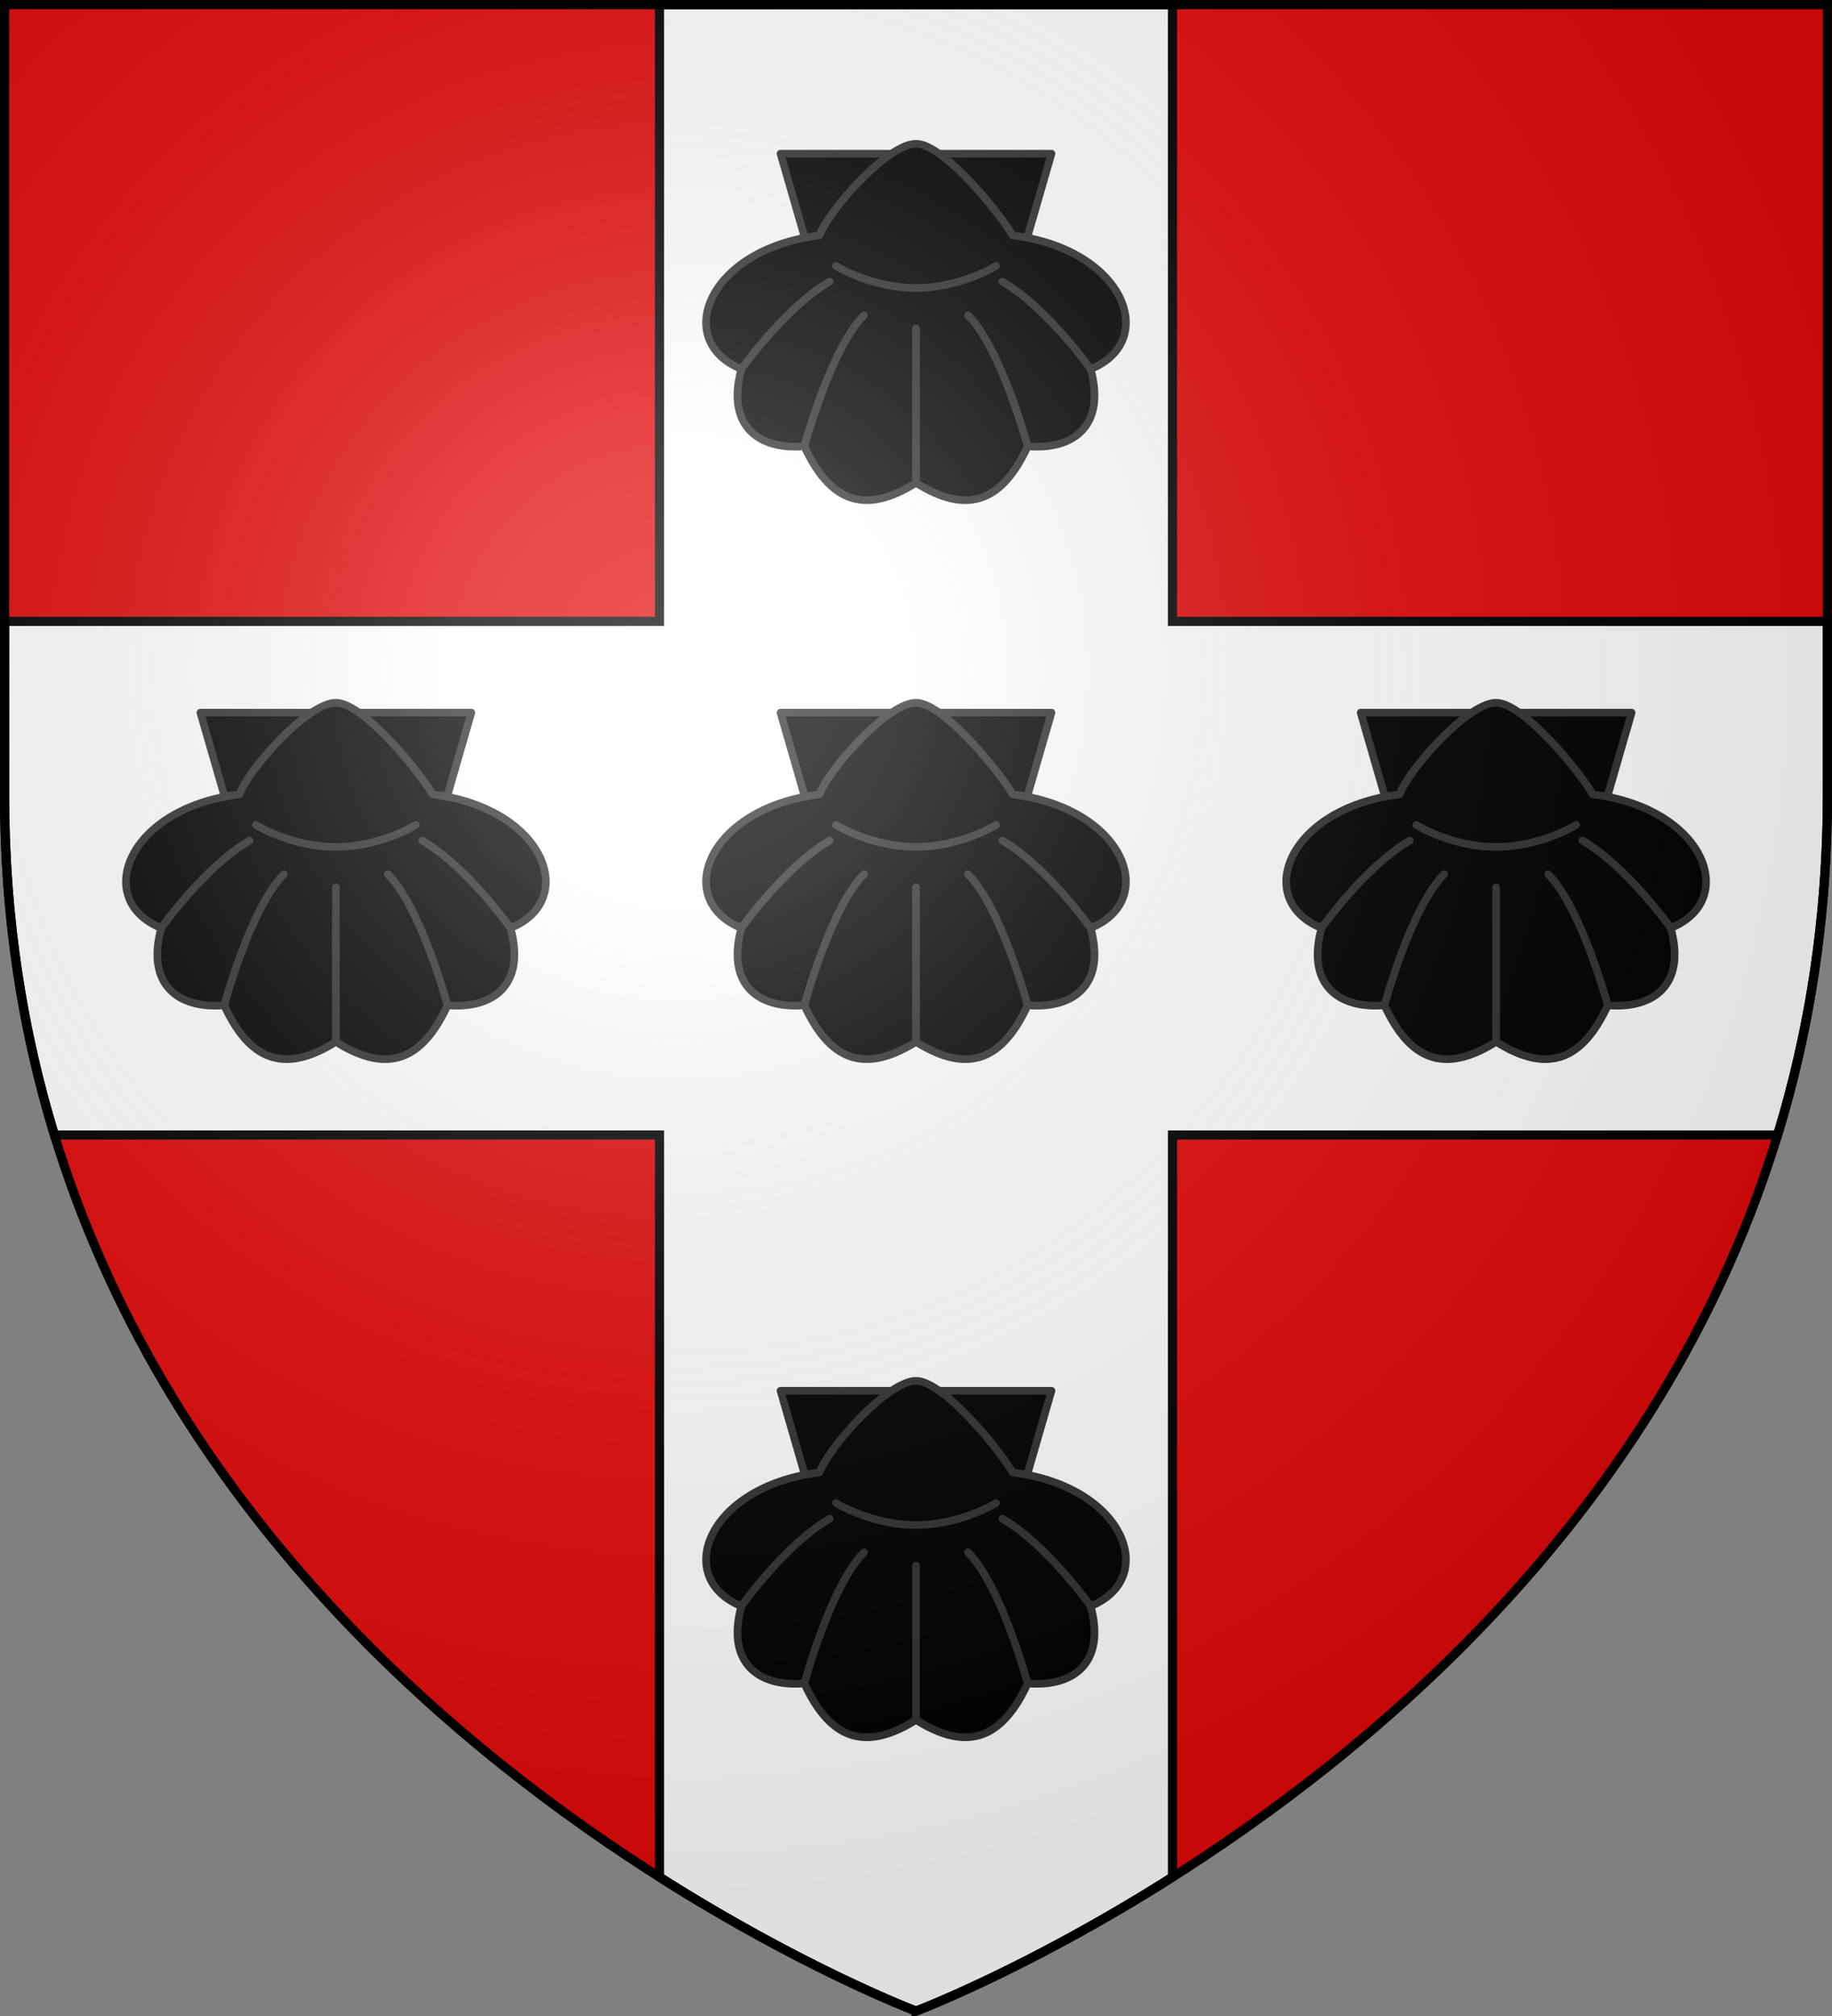 <svg xmlns="http://www.w3.org/2000/svg" xmlns:xlink="http://www.w3.org/1999/xlink" width="600" height="660"><rect width="100%" height="100%" fill="#808080" stroke="none"/><radialGradient id="c" cx="221.445" cy="226.331" r="300" gradientTransform="matrix(1.353 0 0 1.349 -77.63 -85.747)" gradientUnits="userSpaceOnUse"><stop offset="0" stop-color="#fff" stop-opacity=".314"/><stop offset=".19" stop-color="#fff" stop-opacity=".251"/><stop offset=".6" stop-color="#6b6b6b" stop-opacity=".125"/><stop offset="1" stop-opacity=".125"/></radialGradient><path fill="#e20909" fill-rule="evenodd" d="M300 658.5s298.5-112.436 298.5-398.182V1.5H1.5v258.818C1.5 546.064 300 658.5 300 658.5"/><path fill="#fff" stroke="#000" stroke-width="3" d="M216 1.5v201.926H1.5v56.851c0 40.53 6.013 77.568 16.322 111.297H216v242.951c47.479 30.1 84 43.871 84 43.871s36.521-13.77 84-43.87V371.573h198.178c10.31-33.729 16.322-70.767 16.322-111.297v-56.851H384V1.5z"/><g id="a" stroke="#313131" stroke-linecap="round" stroke-linejoin="round" stroke-width="2.5"><path fill-rule="evenodd" stroke-width="2.5" d="m65.63 233.314 19.545 67.668h49.65l19.547-67.668z"/><path fill-rule="evenodd" stroke-width="2.5" d="M167.198 303.817c22.41-9.093 11.34-39.173-25.55-43.75-3.764-6.734-22.535-30-31.648-30s-28.145 21.11-31.646 30c-36.89 4.577-47.961 34.657-25.551 43.75-5.146 18.907 6.004 26.557 20.623 25.295 8.076 17.493 19.162 22.95 36.574 11.956 17.413 10.995 28.499 5.537 36.575-11.956 14.619 1.262 25.769-6.388 20.623-25.295"/><path fill="none" stroke-width="2.5" d="M146.575 329.112s-8.653-32.024-19.535-42.905m40.158 17.61s-14.29-20.17-28.937-28.627m-28.26 65.878v-50.552m-36.575 38.596s8.653-32.024 19.535-42.905m-40.158 17.61s14.29-20.17 28.937-28.627m2.063-5.123s11.505 7.194 26.197 7.194c14.693 0 26.198-7.194 26.198-7.194"/></g><use xlink:href="#a" width="100%" height="100%" transform="translate(190)"/><use xlink:href="#a" width="100%" height="100%" transform="translate(380)"/><use xlink:href="#a" width="100%" height="100%" transform="translate(190 -183)"/><use xlink:href="#a" width="100%" height="100%" transform="translate(190 222)"/><path fill="url(#c)" fill-rule="evenodd" d="M300 658.5s298.5-112.436 298.5-398.182V1.5H1.5v258.818C1.5 546.064 300 658.5 300 658.5"/><path fill="none" stroke="#000" stroke-width="3" d="M300 658.397S1.5 545.98 1.5 260.277V1.5h597v258.778c0 285.7-298.5 398.12-298.5 398.12z"/></svg>